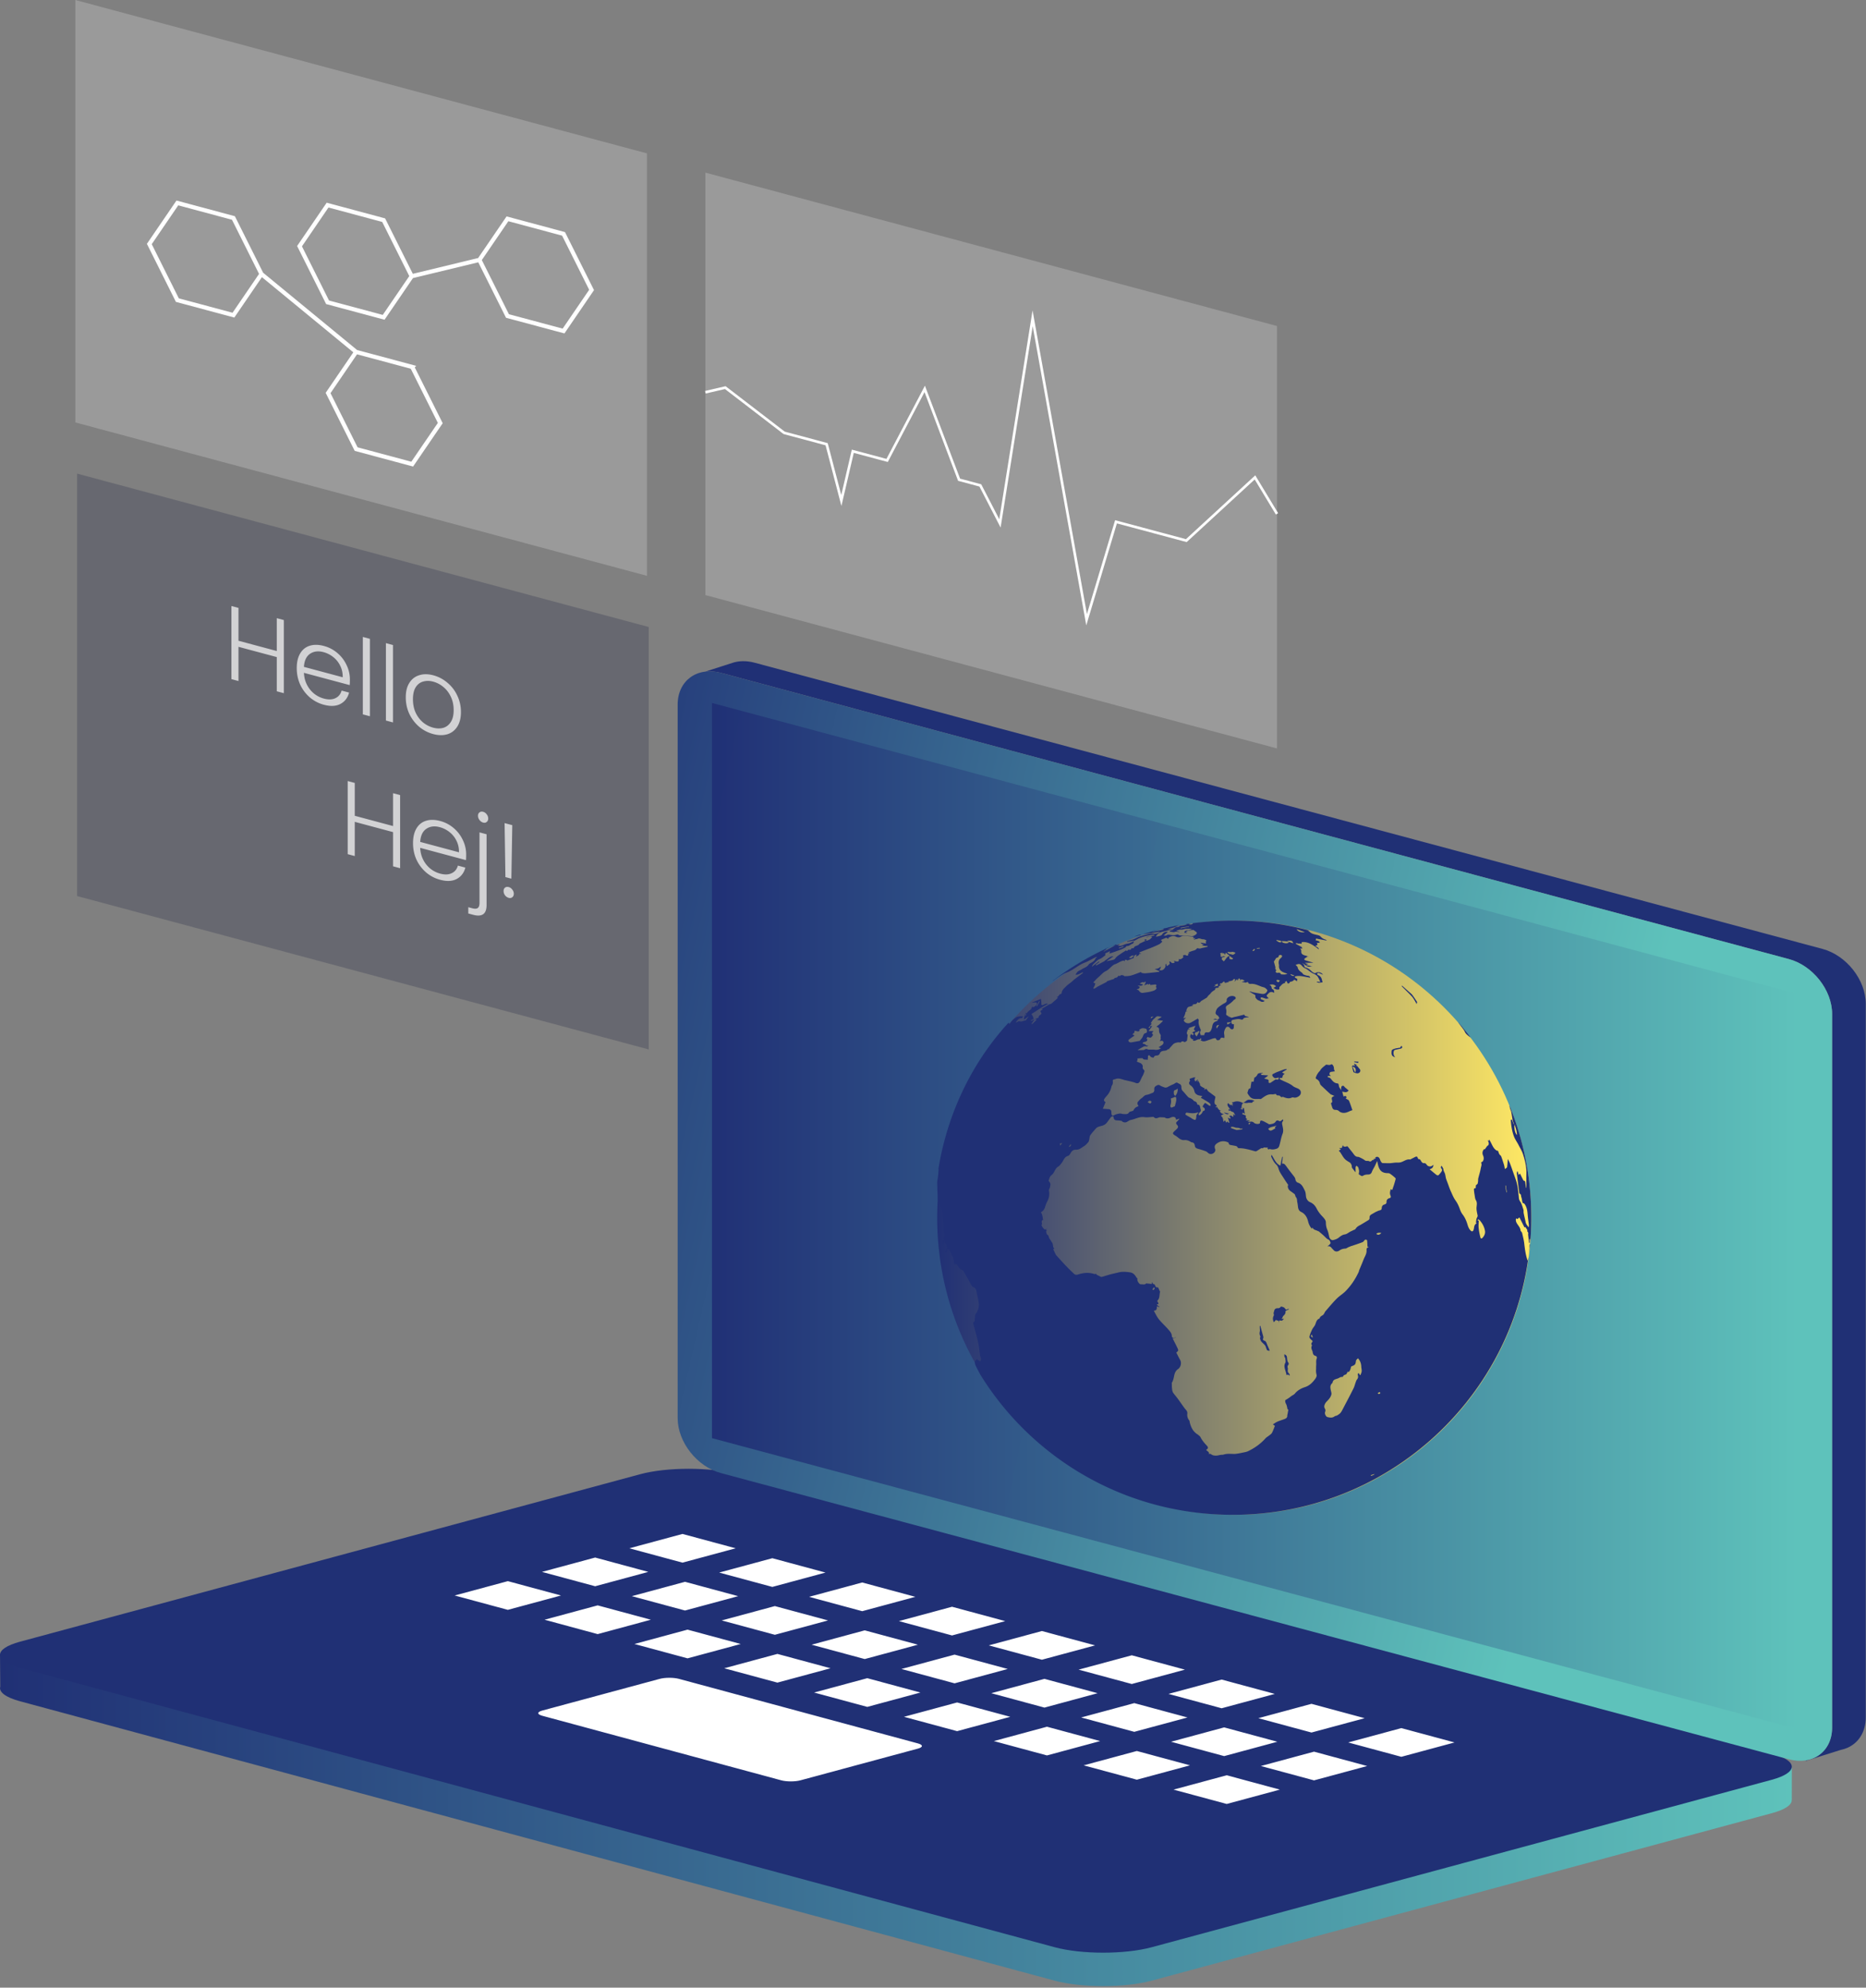 <?xml version="1.0" encoding="utf-8"?>
<svg xmlns="http://www.w3.org/2000/svg" width="446" height="475" fill="none">
  <rect width="100%" height="100%" fill="#808080" stroke="none"/>
  <path d="M437.901 412.841v-170.53c0-5.72-4.63-11.59-10.35-13.12l-255.23-68.39c-1.34-.36-2.63-.44-3.8-.29l6.53-2.1c1.55-.52 3.37-.56 5.32-.04l255.22 68.39c5.72 1.53 10.35 7.4 10.35 13.12v170.53c0 3.46-1.7 6.05-4.3 7.23l.01.01-.07.02c-.51.22-1.05.39-1.62.51l-8.31 2.61.02-.12c3.67-.62 6.23-3.58 6.23-7.83z" fill="#203075"/>
  <path d="M.061 403.06l-.06-7.74 9.99 3.58 143.03-38.62c6.39-1.73 16.76-1.73 23.16 0l242.27 65.42 9.82-3.25-.01 7.63h-.01c.11 1.17-1.48 2.34-4.78 3.23l-148.22 40.02c-6.39 1.73-16.76 1.73-23.16 0l-247.3-66.77c-3.54-.96-5.11-2.25-4.73-3.5z" fill="url(#paint0_linear)"/>
  <path d="M4.801 398.57l247.3 66.77c6.39 1.73 16.76 1.73 23.16 0l148.21-40.02c6.39-1.73 6.39-4.53 0-6.25l-247.3-66.77c-6.39-1.73-16.76-1.73-23.16 0L4.791 392.32c-6.39 1.73-6.39 4.53.01 6.25z" fill="#203075"/>
  <path d="M293.201 431.1l-12.71-3.429 12.71-3.431 12.7 3.431-12.7 3.429zM314.071 425.461l-12.71-3.43 12.71-3.43 12.7 3.43-12.7 3.43zM334.941 419.831l-12.7-3.43 12.7-3.43 12.71 3.43-12.71 3.43zM271.721 425.301l-12.71-3.43 12.71-3.43 12.7 3.43-12.7 3.43zM292.591 419.661l-12.7-3.43 12.7-3.43 12.71 3.43-12.71 3.43zM313.461 414.031l-12.7-3.43 12.7-3.43 12.71 3.43-12.71 3.43zM250.241 419.501l-12.7-3.43 12.7-3.43 12.71 3.43-12.71 3.43zM271.111 413.86l-12.7-3.43 12.7-3.43 12.71 3.43-12.71 3.43zM291.991 408.231l-12.71-3.43 12.71-3.43 12.7 3.43-12.7 3.43zM228.761 406.841l12.71 3.43-12.71 3.43-12.7-3.43 12.7-3.43zM249.641 401.201l12.7 3.43-12.7 3.44-12.71-3.44 12.71-3.43zM270.511 395.571l12.7 3.43-12.7 3.43-12.71-3.43 12.71-3.43zM207.291 401.041l12.7 3.43-12.7 3.43-12.71-3.43 12.71-3.43zM228.161 395.411l12.7 3.43-12.7 3.43-12.71-3.43 12.71-3.43zM249.031 389.771l12.71 3.43-12.71 3.43-12.7-3.43 12.7-3.43zM185.811 395.241l12.7 3.43-12.7 3.43-12.71-3.43 12.71-3.43zM206.681 389.611l12.71 3.43-12.71 3.43-12.7-3.43 12.7-3.43zM227.551 383.971l12.71 3.43-12.71 3.43-12.7-3.43 12.7-3.43zM164.332 396.301l-12.7-3.43 12.7-3.43 12.71 3.43-12.71 3.43zM185.201 390.671l-12.7-3.43 12.7-3.43 12.71 3.43-12.71 3.43zM206.081 385.031l-12.71-3.43 12.71-3.43 12.7 3.43-12.7 3.43zM142.851 390.51l-12.7-3.439 12.7-3.43 12.71 3.43-12.71 3.439zM163.731 384.87l-12.71-3.429 12.71-3.431 12.7 3.431-12.7 3.429zM184.601 379.231l-12.71-3.43 12.71-3.43 12.7 3.43-12.7 3.43zM121.381 384.711l-12.71-3.43 12.71-3.43 12.7 3.43-12.7 3.43zM142.251 379.071l-12.71-3.43 12.71-3.43 12.7 3.43-12.7 3.43zM175.831 370.001l-12.71 3.43-12.7-3.43 12.7-3.43 12.71 3.43zM162.271 401.201l57.13 15.43c1.26.34 1.26.9 0 1.24l-28.09 7.58c-1.26.34-3.32.34-4.58 0l-57.13-15.43c-1.26-.34-1.26-.9 0-1.24l28.09-7.58c1.27-.34 3.32-.34 4.58 0z" fill="#fff"/>
  <path d="M172.321 352.031l255.23 68.39c5.72 1.53 10.35-1.86 10.35-7.58v-170.53c0-5.72-4.63-11.59-10.35-13.12l-255.23-68.39c-5.72-1.53-10.35 1.86-10.35 7.58v170.52c0 5.72 4.63 11.6 10.35 13.13z" fill="url(#paint1_linear)"/>
  <path opacity=".99" d="M170.171 343.68l259.53 69.54V237.54l-259.53-69.55v175.69z" fill="url(#paint2_linear)"/>
  <path d="M295 362c39.212 0 71-31.788 71-71s-31.788-71-71-71-71 31.788-71 71 31.788 71 71 71z" fill="url(#paint3_linear)"/>
  <path d="M304.482 315.976c.162-.191.324-.391.486-.553.258.229.84.029.716.677.067-.095.067-.162.067-.229-.067-.257.066-.391.295-.295.42.133.582-.162.84-.391-.229-.029-.42-.029-.649-.029.067-.095.191-.095.229-.162.095-.191.134-.419.296-.553.324-.296.553-.61.486-1.068 0-.028.067-.133.096-.133.229-.134.486-.229.715-.325 0-.028 0-.066-.029-.095-.095 0-.228-.028-.295.029-.325.229-.458.066-.62-.191-.096-.133-.258-.229-.42-.296-.134-.066-.258-.066-.391-.095 0-.029-.029-.067-.029-.095-.257.19-.391.486-.839.457-.258-.028-.782.067-.878.611-.067.295-.229.553-.095.877.028.095.028.229-.029.295-.238.468-.276.982.048 1.564zm-11.876-50c.353.134.677.487 1.135.162a14.58 14.58 0 00-1.107-.257c0 .038 0 .067-.028.095zm8.633 54.148c.19.772 1.135 1.039 1.335 1.84.067.191.134.391.229.61.029.095.191.162.324.191.096.028.229.028.325.067-.029-.096-.029-.229-.067-.325-.229-.515-.458-1.001-.649-1.525-.133-.296-.257-.553-.62-.61-.095-.029-.295-.296-.295-.325.228-.324.133-.648.028-.972a27.733 27.733 0 01-.191-.677c-.133-.515-.295-1.039-.419-1.554-.029 0-.096 0-.134.028v.458c0 .296.067.582 0 .877-.067.353-.095.649.067.973.067.133.095.353.028.457-.124.163.01.286.039.487zm5.943 7.275c.133.391.228.772.324 1.201 0 0 .028 0 .067.029a.644.644 0 01.257-.162c.134.095.258.19.353.257.029-.029.067-.029.096-.067-.067-.162-.096-.391-.229-.486-.296-.229-.258-.553-.258-.839 0-.134.067-.258 0-.391-.095-.324-.067-.553.162-.81.067-.096.096-.353 0-.458-.257-.324-.296-.715-.324-1.097-.029-.19-.029-.419-.134-.581-.133-.162-.324-.258-.515-.391 0 .191-.028.419.029.61.028.134.191.257.191.391.028.353.162.81 0 1.096-.344.601-.182 1.154-.019 1.698zm-12.697-61.423c-.029-.028-.067-.067-.134-.067.038.01.105.039.134.067zm71.133 31.36c-.162.324-.066.744-.095 1.096a21.159 21.159 0 01-.134 1.526c.134-.906.191-1.84.296-2.746-.038.028-.038.057-.067.124zm-64.313-34.687c.096 0 .229-.134.325-.191.715-.515 1.431-1.039 2.404-.934.295.028.581-.067.906-.096.229.353.229.353.715.353.096 0 .229.067.325.162.162.191.295.324.553.191.067-.029.162 0 .229.028.648.258 1.297.458 1.984.134a.586.586 0 01.42-.029c.515.134.944-.066 1.335-.353.62-.486.553-1.363-.162-1.716-.42-.229-.944-.353-1.297-.648-.945-.772-2.147-1.068-3.186-1.688 0-.095.028-.19.028-.295.134.028.296.066.42.028.095 0 .229-.095.229-.162 0-.353.162-.61.515-.772-.229-.162-.42-.258-.62-.391.391-.229.744-.458 1.106-.677 0-.029-.028-.095-.028-.134a3.544 3.544 0 00-.677.134c-.516.191-1.04.391-1.555.582-.353.133-.678.324-1.011.486-.067.028-.163.133-.163.191-.095.295.487.877.811.81.229-.067.458-.095.716-.162.028.419-.096.553-.458.486-.134-.028-.296-.028-.391.029-.353.229-.716.486-1.069.715-.229.162-.582.028-.515-.191.134-.457-.133-.581-.486-.648-.163-.029-.296-.067-.554-.134.353-.257.62-.457.907-.677 0-.028-.029-.066-.029-.095-.553-.029-1.107-.067-1.593-.095 0-.134 0-.258.029-.353h.324v-.134c-.258.029-.553 0-.811.067-.162.029-.353.134-.391.229-.191.42-.487.744-.782.81-.067.391-.096.677-.191.973-.029.067-.296 0-.487 0-.066.353-.133.744-.19 1.163-.029.258 0 .515-.353.515-.067 0-.162.134-.191.229-.095.257-.162.515-.258.81.134.191.229.42.391.611.163.19.325.457.554.553.591.419 1.402.19 2.222.286zm36.202-24.466c.352.419.62.934.906 1.42.067.134.133.229.191.353.028-.162.066-.295.095-.458 0-.066-.029-.133-.067-.162a27.221 27.221 0 00-1.106-1.621 4.114 4.114 0 00-.554-.514l-1.85-1.65a8.554 8.554 0 01-.096.095c.029.067.096.096.134.162.782.792 1.593 1.564 2.347 2.375zm-66.326-14.398c.486-.095.973-.229 1.459-.324 0-.029-.028-.067-.028-.133-.191.028-.392.095-.582.133-.296.095-.554.191-.84.296-.047-.01-.047.028-.009.028zm77.42 20.643c.419.581.877 1.163 1.297 1.745.191.295.296.648.553.905.296.325.677.611 1.069.878l-.029-.029a81.905 81.905 0 00-2.919-3.594c0 .028 0 .066.029.095zM294.647 362c36.134 0 66.002-26.792 70.676-61.556-.067.258-.134.515-.191.839-.487-1.392-.649-2.717-.811-4.081-.095-.877-.324-1.716-.515-2.555-.029-.133-.162-.257-.229-.353-.029-.067-.133-.133-.133-.162-.029-.648-.458-1.134-.783-1.621-.257-.391-.458-.81-.295-1.363.391.391.553-.134.81-.191.42.811.811 1.583 1.202 2.365.096-.029.191-.096.325-.134-.029.029-.067.067-.096.067.134.229.296.419.42.648.067.096 0 .258 0 .324.095.163.191.229.229.353.029.191-.029.391 0 .582.067.648.134 1.258.229 1.945.391-.296-.134-.772.257-1.097-.028.258 0 .487.029.716a68.08 68.08 0 00.229-5.798c0-9.477-1.851-18.506-5.227-26.763.028.228.066.457.133.677.067.295.229.553.296.839.133.677.229 1.392.353 2.069.067.295.191.581.324.877-.029 0-.067.028-.095.028-.162-.39-.296-.743-.458-1.134-.067.028-.162.095-.229.133.095 1.364.296 2.718.782 3.976.258.677.716 1.297 1.068 1.974.353.715.783 1.392 1.04 2.136.515 1.554.906 3.175.84 4.853-.029 1.001 0 2.002 0 3.013 0 .095 0 .229-.067.324-.067-.458-.134-.906-.191-1.363-.028-.258-.133-.42-.42-.42-.295-.553-.553-1.096-.839-1.678-.162.133-.229.191-.353.296a5.655 5.655 0 00-.229-.84h-.095c-.029.163-.096.325-.096.487.162 1.363.325 2.689.515 4.042.029.296.029.716.191.811.391.191.258.515.353.772.134.324.162.677.229 1.001.067.229.029.553.42.515.028 0 .095.134.162.191.515.715.649 1.554.715 2.431.067.839.191 1.688.296 2.489.029.19-.029.353-.029.648-.352-.457-.648-.772-.744-1.258-.133-.744-.353-1.488-.486-2.27-.029-.228.029-.486-.029-.677-.229-.677-.391-1.392-.782-1.973-.324-.458-.324-.877-.353-1.326-.133-.934-.162-1.878-.391-2.812-.191-.839-.515-1.678-.811-2.489-.295-.839-.582-1.688-.906-2.527-.162-.391-.353-.715-.515-1.001-.029.61-.067 1.297-.162 1.945-.029.162-.296.258-.515.458-.096-.42-.134-.744-.229-1.068-.229-.677-.42-1.363-.678-2.002-.066-.162-.257-.258-.353-.391a2.472 2.472 0 01-.19-.353c-.067-.162-.096-.353-.191-.515-.029-.066-.162-.066-.258-.066-1.039-.554-1.202-1.745-1.879-2.651-.067.133-.095.229-.133.353-.134-.096-.229-.162-.353-.258.419.391.515.839.257 1.364l-.095-.096c-.229.296-.458.611-.678.935-.028.028-.162 0-.228 0-.392.486-.458.972-.191 1.554.191.458.191.972-.134 1.392-.028.067-.162.067-.257.133-.029.029-.096.096-.096.134.229.486-.028.934-.095 1.392-.134.772-.391 1.554-.582 2.326-.067.258-.029.553-.067.811-.028.229-.067.553-.229.648-.295.162-.324.353-.295.61 0 .096-.029.191-.029.325-.324-.067-.458.133-.42.352.029.353.067.744.134 1.097.095.486.095 1.001.324 1.392.458.715.095 1.459.162 2.164.029.515.162 1.001.258 1.526.028.191-.067.324-.162.515-.191.353-.191.81-.229 1.23 0 .028.133.066.19.095-.419.191-.581.553-.648 1.001a2.44 2.44 0 01-.162.677c-.134.296-.391.324-.62.096-.42-.391-.62-.906-.783-1.459-.257-.877-.62-1.717-1.202-2.46-.295-.391-.486-.839-.648-1.297-.258-.715-.553-1.363-1.011-2.002-.42-.582-.716-1.259-1.011-1.945-.296-.611-.516-1.23-.745-1.879-.162-.457-.352-.905-.515-1.392-.095-.352-.133-.743-.229-1.096-.066-.258-.229-.515-.324-.772a1.37 1.37 0 01-.095-.487 9.965 9.965 0 00-.42-.743c-.162.19-.229.486-.067.648.191.229.229.458.096.677-.191.324-.458.61-.716.906-.095.095-.391.095-.486 0-.554-.42-1.069-.878-1.593-1.297-.029-.029-.029-.095-.067-.134.515-.028.906-.486.877-1.001a.503.503 0 00-.19.134.95.95 0 01-1.431-.191c-.191-.295-.391-.391-.744-.353-.162 0-.391-.19-.487-.352-.191-.258-.257-.649-.715-.611-.029 0-.096-.133-.134-.19-.162-.458-.257-.515-.715-.296-.353.191-.716.353-1.069.553-.028 0-.028.029-.066.029-.907-.162-1.555.515-2.337.677-.392.095-.811.028-1.202.066-.42.029-.811.096-1.231.134-.62 0-1.202 0-1.822-.029-.133 0-.296-.19-.391-.353-.134-.19-.191-.457-.296-.676-.257-.515-.715-.611-1.135-.229-.162.133-.257.324-.458.419-.295.162-.458.649-.944.391-.296-.162-.677.067-1.04-.229-.324-.257-.744-.457-1.135-.648-.162-.067-.353-.162-.515-.162-.42 0-.677-.229-.945-.582-.391-.553-.839-1.068-1.268-1.621-.096-.133-.229-.257-.296-.352-.191.066-.42.162-.62.133-.162-.029-.458-.067-.42-.419-.028.095-.095.162-.133.257-.029.391-.162.515-.554.486h-.229c.163.134.258.191.42.324-.229.134-.391.229-.515.296.162.191.353.353.458.553.324.486.582 1.001.973 1.421.353.391.839.61 1.269.905.19.134.458.649.419.906 0 .096 0 .191.029.258.258.391.553.743.878 1.134 0-.419-.029-.839 0-1.23 0-.133.133-.229.229-.352.133.133.295.228.391.39.095.229.133.458.19.716a1.02 1.02 0 010 .419c0 .191-.066.391-.066.515.257.162.419.296.62.391.095.028.257.067.353 0 .391-.258.81-.324 1.268-.324.42 0 .744-.162.907-.649.19-.515.515-.972.744-1.458.162-.353.324-.716.515-1.135.095.419.162.772.257 1.135.391 1.325 1.04 1.783 2.404 1.783.162 0 .325.066.458.162.42.295.811.61 1.202.972.067.067.134.191.095.258-.095.419-.229.839-.353 1.258-.095.353-.257.715-.353 1.068-.095.324-.162.353-.457.095-.163.515-.296 1.002-.067 1.526.133.324.133.553-.296.648-.42.134-.677.42-.649.906 0 .296-.133.458-.391.553-.162.067-.353.095-.486.229-.134.133-.258.353-.258.553-.028.458-.133.582-.553.677-.296.067-.582.229-.878.353-.353.19-.715.419-1.068.61-.324.191-.458.458-.42.839 0 .133-.066.353-.19.458-.678.419-1.365.839-2.042 1.23-.458.228-.839.457-1.106.905-.096.191-.458.258-.678.391-.19.096-.419.191-.62.296-.419.229-.811.582-1.268.648-.649.096-1.069.458-1.555.839-.353.258-.811.42-1.269.515-.391.096-.811-.324-.906-.744-.134-.581-.229-1.163-.458-1.687-.258-.582-.353-1.163-.353-1.812 0-.257-.134-.553-.296-.772-.324-.458-.744-.81-1.068-1.23a7.761 7.761 0 01-.716-1.039c-.391-.811-.839-1.421-1.717-1.783-.458-.191-.839-.677-.944-1.259-.067-.486-.067-1.001-.258-1.421-.391-.743-.677-1.62-1.621-1.945-.42-.133-.62-.457-.678-.877-.028-.229-.162-.419-.295-.61-.649-.839-1.298-1.65-1.918-2.527-.257-.324-.457-.648-.973-.553.067-.581.134-1.096.191-1.621-.028 0-.067-.028-.133-.028-.163.677-.296 1.392-.458 2.136-1.135-.553-1.46-1.65-2.108-2.622-.029.228-.096.39-.067.486.324.648.62 1.325 1.173 1.84.296.257.487.677.582 1.039.258.877.811 1.554 1.269 2.298.324.515.677 1.039 1.039 1.554-.257.324-.028 1.097.516 1.459.324.229.648.458.973.715.095.067.133.191.162.296.067.133.067.324.162.419.353.353.257.839.353 1.259.095.419.133.877.191 1.297.095.419.257.772.715 1.001.973.457 1.46 1.325 1.689 2.326.162.649.457 1.202.877 1.716a2.55 2.55 0 01.096-.257h.095c.229.553.878.553 1.297.81.067.029.134.029.191.067.487.42 1.011.839 1.46 1.297.257.257.486.515.877.677.229.095.391.486.458.772.029.134-.191.324-.324.486-.134.134-.296.191-.42.353.486-.133.782.067 1.04.42.133.162.324.324.458.486.391.42.944.353 1.335.095.458-.324.906-.457 1.46-.486.229 0 .486-.229.715-.324.229-.095.487-.191.715-.296h.067c.878-.295 1.755-.581 2.595-.905.162-.067.296-.229.391-.353.191-.296.42-.324.649-.162.095.066.066.295.095.457.029.391.029.744.067 1.135 0 .029.133.067.324.162-.62.029-.553.42-.553.772.028.811-.458 1.459-.716 2.136-.324.839-.677 1.65-1.011 2.46-.066.162-.095.353-.162.515-.811 1.745-1.85 3.299-3.215 4.662-.62.611-1.392 1.068-2.012 1.688-.945.934-1.784 1.974-2.662 2.975-.162.162-.229.391-.353.581-.095.163-.191.325-.353.42-.324.191-.648.353-.744.772 0 0 0 .029-.028.029-.878.295-.783 1.201-1.202 1.783-.229.324-.458.61-.62.972-.229.515-.487 1.068-.582 1.621-.029.258.324.611.582.811.229.162.19.295.066.457-.162.229-.295.42-.066.677.028.029.028.134 0 .191-.229.42-.067.811.095 1.163.029.096.095.229.095.325.067.419.163.772.649.905.296.067.458.353.324.649-.228.553-.066 1.134-.133 1.687-.029.353 0 .677-.029 1.04-.028.419.029.772.134 1.201.067.257-.134.677-.325.934-.648.878-1.364 1.621-2.47 1.974-.906.296-1.784.772-2.404 1.554-.162.191-.42.324-.649.458-.295.191-.553.419-.839.61-.229.162-.487.296-.782.486-.067.258-.029.553.162.906.229.391.257.906.391 1.392a.565.565 0 00.095-.162c.029.067.067.095.067.134a44.21 44.21 0 00-.191 1.067c0 .067-.066.163-.066.229.028.515-.134.744-.62.935-.582.229-1.174.391-1.756.648-.353.162-.677.391-1.068.648.229.163.324.229.486.353-.229.553-.419 1.135-.715 1.688-.134.229-.391.391-.62.581-.324.258-.716.458-.973.773-1.173 1.296-2.566 2.269-4.121 3.013-.42.19-.906.257-1.364.353-.391.095-.811.162-1.202.228-.229.029-.487.067-.715.067-.878 0-1.718-.133-2.566.162-.229.067-.458.029-.678.067-.324.029-.62.162-.944.162-.296.029-.62 0-.878-.067-.229-.066-.458-.257-.677-.353-.095-.028-.229.029-.353.067.229-.581-.458-.648-.62-1.039.486-.257.553-.553.162-.973-.582-.61-1.135-1.258-1.526-2.04-.096-.229-.353-.353-.553-.553-.067-.067-.134-.095-.191-.134-1.069-.676-1.526-1.687-1.822-2.85-.029-.134-.029-.325-.096-.42a2.12 2.12 0 01-.486-1.649c.067-.611-.324-.878-.62-1.259-.553-.744-1.068-1.526-1.622-2.269-.353-.487-.782-.973-1.135-1.459-.162-.257-.229-.582-.257-.877-.067-.458-.067-.906-.067-1.364 0-.066-.029-.133 0-.162.486-.715.458-1.583.744-2.326.133-.353.42-.744.744-.935.677-.486.906-1.554.458-2.269-.325-.553-.582-1.135-.878-1.678.553-.486.553-.486.258-1.135-.353-.743-.744-1.487-1.135-2.269.228-.028.486-.095.744-.162 0-.029 0-.029-.029-.067-.095.029-.162.067-.258.096-.324.095-.648-.096-.648-.42 0-.61-.391-1.039-.744-1.459-.744-.877-1.622-1.649-2.337-2.526-.487-.611-.811-1.326-1.231-2.069.811-.029.715-.582.744-1.068.229.095.391.162.582.229 0-.029.029-.029.029-.067-.191-.162-.42-.324-.62-.515 0-.029.028-.067.028-.095.096 0 .191-.029.353-.067-.028-.134-.028-.353-.133-.458-.191-.191-.163-.353 0-.486.486-.582.324-1.325.515-1.945.028-.096-.067-.229-.134-.324-.095-.229-.191-.487-.324-.773-.487.029-.582-.066-.782-.61-.029-.095-.191-.162-.353-.162-.096-.133-.229-.296-.391-.515 0 .191.028.296.028.486-.42-.066-.782-.095-1.173-.133-.067 0-.162-.067-.162-.029-.353.42-.878.191-1.298.229-.353.029-.877-.744-.839-1.23 0-.162.029-.229-.134-.324-.133-.095-.19-.296-.295-.42-.325-.457-.678-.772-1.269-.877-.906-.133-1.851-.229-2.757 0-.649.162-1.297.296-1.946.458-.677.191-1.364.419-2.041.61a.393.393 0 01-.258 0l-.973-.486c-.095-.067-.162-.191-.191-.229-.162 0-.324.067-.457.029-1.269-.42-2.528-.296-3.768.095-.392.134-.744.162-1.04-.133-.582-.553-1.135-1.068-1.689-1.65-.877-.906-1.688-1.812-2.528-2.746-.028-.029-.095-.067-.095-.095-.229-.458-.42-.906-.677-1.392a2.55 2.55 0 01.257-.096c0-.028.029-.066 0-.066-.419-.325-.19-.906-.486-1.364-.229-.324-.391-.677-.649-1.001-.095-.134-.133-.324-.191-.486-.066-.162-.066-.325-.295-.42-.191-.095-.258-.515-.353-.81 0-.029.162-.096.229-.134-.096-.067-.162-.133-.258-.19a1.36 1.36 0 01.258-.191c-.134 0-.229-.029-.325 0-.353.133-.458-.229-.648-.391-.096-.095-.162-.258-.229-.391-.096-.162-.258-.324.095-.391-.133-.095-.191-.81-.067-.972.029-.029.163-.029.258-.067-.134-.582-.095-1.297-.553-1.84.553-.296.906-.773 1.068-1.421a6.03 6.03 0 01.42-1.068c.486-.877.648-1.745.458-2.717-.029-.229.162-.487.229-.744.066-.296.162-.61.095-.906-.029-.229-.258-.458-.391-.677v-.067c.162-.486.257-1.001.715-1.325.134-.095.258-.229.353-.353.296-.457.487-.934.811-1.325.162-.229.515-.353.716-.582.228-.228.419-.486.62-.772.391-.582.581-1.297 1.392-1.525.258-.067.487-.391.62-.649.296-.553.678-.877 1.364-.839.783.029 1.298-.515 1.918-.877.353-.229.648-.582.944-.906.134-.133.162-.353.229-.553.096-.353.067-.81.258-1.096.391-.582.877-1.097 1.335-1.621.391-.458.973-.515 1.498-.677a2.17 2.17 0 001.173-.773c.229-.324.487-.648.716-.972.19-.296.391-.553.81-.486.134.839.258.934 1.107.972.258 0 .553.067.878.096.133.257.677.457 1.068.324.191-.067.353-.191.553-.296.162-.095.325-.191.487-.229 1.135-.19 2.108-.877 3.348-.677.649.096 1.335-.028 1.984-.066.095 0 .191 0 .258.066.458.487.906.134 1.364.029.133-.029.295 0 .419 0 .163 0 .353 0 .516.029.095 0 .229-.029.295.028.487.324.973.229 1.431 0 .353-.162.716-.229 1.04-.028.134.066.162.324.258.553.228-.067.457-.162.677-.258.028.029.067.067.067.096-.163.19-.325.39-.487.553-.324.295-.353.486-.067.81.325.353.353.582.029.934-.229.258-.515.458-.744.715-.134.134-.258.296-.229.42.029.162.191.296.353.391.229.162.486.295.715.486.42.353.945.772 1.593.715.582-.066 1.069.134 1.527.391.066.029.162.134.229.134.553.028.744.352.81.877.067.458.458.61.878.715.582.162 1.173.353 1.717.553.258.095.458.324.677.486.582.42 1.527 0 1.622-.715.029-.133-.029-.257-.067-.353-.191-.514-.095-.877.353-1.23.811-.61 1.689-.772 2.662-.352.095.028.229.133.257.228 0 .353.258.391.515.458.391.067.811.134 1.202.229.134.029.296.133.325.229.162.324.352.295.677.295.582 0 1.202.134 1.784.258.62.133 1.23.324 1.85.486.134.029.296-.067.42-.133.324-.191.649-.42.973-.611.095-.066.229 0 .353 0h.067c.324-.391.744.029 1.202-.228-.258.419.028.419.229.553a.467.467 0 01.133-.163c.62.229 1.202.134 1.755-.066.391-.134.554-.487.649-.877.258-.906.391-1.841.744-2.718.229-.648.095-1.201-.029-1.811-.066-.353-.257-.811.134-1.202.067-.067 0-.191 0-.391-.191.134-.324.191-.391.258-.191.229-.42.229-.649.095-.296-.162-.553-.095-.715.162-.353.553-.906.582-1.46.677-.162.029-.353-.162-.553-.257-.391-.191-.782-.458-1.202-.582-.42-.133-.486-.029-.553.391 0 .067-.029.162-.029.229-.191.067-.42.162-.582.133-.257-.028-.553-.066-.744-.229-.324-.295-.553-.39-1.04-.295-.162.028-.391-.029-.62-.029.229-.095.391-.162.582-.229 0-.028 0-.066-.028-.066h-.783c-.028-.029-.066-.096-.095-.134.095-.028.191-.067.324-.133-.229-.191-.515-.353-.324-.744.029-.029-.133-.191-.191-.229a3.545 3.545 0 00-.677-.229c.029-.133.029-.257.067-.391.162.096.324.163.515.296-.067-.486-.134-.906-.191-1.392-.162.029-.353.029-.649.067.163-.458-.028-.973.487-1.23-.229-.096-.458-.229-.677-.296a2.286 2.286 0 00-1.593 0c-.134.067-.258.067-.487.134.134.162.258.295.353.391h-.324c.095.133.162.228.295.457-.228-.162-.391-.257-.515-.353l-.066.067c.028.096.066.191.066.162-.162-.133-.419-.324-.715-.581-.42.715.42 1.068.515 1.649a4.741 4.741 0 00-.391-.257c.029.19.029.324.067.457.19-.095.353-.095.515.067.095.095.257.134.42.191.066.028.19.067.228.133.134.229.258.458.392.715-.229-.133-.458-.257-.678-.391.258.163.258.458.134.773-.229-.229-.458-.486-.906-.229.133.162.229.324.353.458-.229.352-.42-.067-.678-.067.134.391.258.772.353 1.163-.028.029-.067.029-.095.067-.134-.096-.229-.191-.391-.353-.096.134-.162.229-.229.324-.096-.19-.229-.391-.353-.61-.096.133-.162.191-.353.42-.029-.296-.067-.515-.096-.716-.028-.133-.095-.257-.162-.39a2.897 2.897 0 00-.353-.391c.229-.162.458-.296.716-.458-.515.029-.811-.229-.973-.677.095-.029.191-.029.296-.067-.554-.095-.745-.581-1.069-1.039-.028.162-.028.257-.028.353-.067-.096-.134-.162-.229-.296.133-.028.19-.067.324-.133-.095-.096-.134-.258-.229-.296-.324-.133-.324-.458-.324-.715.028-.353.133-.677.19-1.001 0-.096.029-.229-.028-.258-.553-.419-1.107-.839-1.66-1.23-.067-.066-.095-.133-.162-.228-.096-.134-.229-.296-.324-.42-.191.134-.296.191-.392.258l-.066-.067c.028-.096.095-.191.133-.258-.944-.419-1.297-.743-1.135-.972a3.237 3.237 0 00-.296-.553c-.066-.134-.133-.229-.19-.353-.029.029-.067.029-.134.067 0 .095-.029.19-.029.295h-.066c0-.133 0-.229.028-.324.029-.067.134-.133.229-.191-.191-.066-.191-.066-.649.391-.295-.352-.324-.581 0-1.001-.257.029-.457.029-.648.096-.096.028-.191.095-.296.095-.515.162-.553.162-.324.648-.353.353-.353.773.067 1.068.515.353.81.811.944 1.421.133.61.649.934 1.269 1.039.19.029.353.067.62.095-.134.163-.229.258-.353.42.191.133.391.229.553.324.458.258.878.515 1.335.811.163.095.325.295.42.457.029.096-.028.258-.067.391-.095-.067-.229-.095-.324-.162a13.1 13.1 0 00-.811-.553c-.028-.029-.191.029-.229.095-.133.163-.229.325-.353.515-.133.191-.066.353.134.458.257.095.296.324.296.515 0 .095-.096.229-.163.229-.257.066-.352.229-.457.457-.096.258-.353.42-.554.611-.066.028-.257.028-.257 0a.359.359 0 01-.029-.325c.134-.228.324-.419.487-.61.028-.067.028-.162.028-.257-.067-.258-.133-.487-.191-.744-.066-.296-.162-.515-.486-.553-.067 0-.229-.095-.229-.162 0-.515-.458-.582-.782-.744-.067-.028-.067-.133-.134-.19a3.814 3.814 0 00-.486-.353c-.229-.134-.553-.191-.744-.391-.458-.458-.811-.973-1.269-1.421-.353-.324-.324-.744-.353-1.134-.067-.553-.553-.582-.878-.811-.295-.191-.486 0-.744.162-.229.162-.486.229-.744.353-.295.162-.62.296-.877.458-.296.162-.582.19-.878.066-.324-.133-.677-.228-.944-.419-.391-.258-.649-.096-.973.095-.353.191-.458.486-.42.906.029.257-.067.61-.391.744-.458.162-.944.419-1.431.486-.582.067-.811.553-1.23.81-.258.162-.458.391-.649.611-.42.419-.458.677-.067 1.23-.095.066-.162.133-.257.162-.458.162-.745.457-.945.877-.028.095-.229.162-.324.191-.258.095-.62.133-.744.324-.325.515-.811.391-1.269.391-.324 0-.649-.162-.944-.134-.42.067-.878.162-1.269.353-.42.229-.649.229-.715-.296-.029-.162-.029-.352-.029-.514 0-.296-.296-.553-.582-.582-.486-.029-.973-.067-1.459-.095.228-.553.457-1.068.648-1.621-.296-.096-.458-.391-.324-.649.095-.19.257-.391.391-.553.649-.677 1.135-1.459 1.335-2.393.029-.095.029-.229.096-.295.257-.353.296-.716.229-1.135-.029-.258.191-.353.42-.391.19-.029.352-.134.553-.162a2.42 2.42 0 01.648 0c.325.067.649.162.945.257.229.067.42.134.648.162.42.096.84.191 1.269.296.325.095.649.162.945.296.457.19.81.095 1.039-.325.258-.457.42-.934.678-1.363.19-.324.295-.677.419-1.039.029-.096-.028-.296-.133-.391-.258-.229-.325-.42-.258-.773.029-.228-.133-.514-.324-.677-.191-.19-.515-.257-.782-.39-.191-.096-.487-.134-.162-.42.028-.029.028-.067.028-.095-.191-.515.229-.325.42-.391.162-.029.353-.029.553-.029.067 0 .191-.028.229.029.296.486.782.19 1.202.391.029-.296.095-.515.067-.744 0-.324.133-.42.42-.353.066.296.581.582.877.515.029 0 .134-.029.134-.067.095-.391.419-.391.744-.419.324-.029.553-.191.677-.515.134-.353.391-.515.782-.582.391-.066.811-.028 1.135-.391.067-.066.229 0 .391.029l-.133-.095c.296-.353.62-.715.944-1.068.296-.391 1.336-.649 1.851-.458.229-.353.515-.391.839-.162.067.029.229.029.296-.029.134-.066.229-.162.391-.295.029-.353.096-.773.134-1.202 0-.066.028-.162 0-.19-.42-.42.028-.811 0-1.202.191-.028.353-.066.515-.066v-.096h-.324c0-.028-.029-.066-.029-.066.095-.067.162-.191.257-.229.487-.162.945-.324 1.46-.487-.067.163-.134.353-.229.515-.162.258-.258.487.229.611-.134.095-.162.19-.258.228-.458.096-.677.458-.906.811-.257.457.029.934.515 1.068.029 0 .096.028.162.028-.066.096-.095.191-.133.258.62.295 1.04-.42 1.622-.258a.933.933 0 00.19-.295c.296.19.296.324 0 .457.744.582 1.431.134 2.108-.066.353-.096.716-.296 1.107-.353.229-.067.487-.095.582.257.095.296.782.258.906-.066.162-.391.42-.42.782-.296.067.029.134 0 .258-.029-.029-.295 0-.581-.067-.877-.095-.553.096-1.001.353-1.459.229-.391.62-.391.944-.095.096.095.163.257.296.324a.663.663 0 00.42.067c.133-.029.257-.191.257-.324.067-.296.029-.582.067-.877-.458.028-.62-.134-.62-.582 0-.458.42-.458.649-.515.515-.095 1.04-.229 1.555-.067.191.067.515.191.715-.228.096-.163.553-.191.84-.258.095-.029.229.029.391.029-.258-.42-.907-.029-1.04-.677-.811.19-1.622.419-2.433.581-.324.067-.677.325-1.001-.028-.029-.029-.162.028-.258.066 0-.095-.028-.19-.028-.352-.067.095-.096.133-.134.229-.028-.096-.067-.229-.133-.229-.487-.134-.353-.42-.325-.773a2.6 2.6 0 00-.095-.972c-.096-.353.095-.582.296-.715.581-.353 1.135-.773 1.593-1.297.066-.067.19-.095.257-.162s.162-.162.191-.229c0-.133-.029-.295-.134-.353-.62-.457-1.717-.162-2.012.553 0 .029-.029.067-.029.067.162.715-.486.839-.878 1.097-.391.257-.81.514-1.173.839-.324.257-.62 1.001-.582 1.363.029.162.162.296.296.42.067.095.229.095.296.19.133.191.229.391.324.582-.258.095-.391.486-.782.191-.162-.134-.458-.029-.716.066.391.067.783.134 1.231.191-.162.095-.296.229-.42.257-.715.163-.944.649-1.04 1.297-.028.229-.133.458-.19.649-.191.457-.42.81-1.04.715-.42-.067-.62.162-.677.677h-.84c-.067-.229-.133-.458-.191-.649.067-.162.134-.353.229-.553-.295-.715-.677-1.459-.515-2.326.029-.162-.162-.353-.229-.458-.391.229-.811.486-1.202.715a6.487 6.487 0 01-.677.353c-.515.191-1.173-.029-1.431-.515-.028-.095.029-.257.096-.353.095-.133.228-.19.352-.295-.028-.029-.028-.067-.066-.096-.162.029-.296.096-.515.163.162-.458.391-.84.457-1.23.067-.42.229-.553.62-.515-.133-.029-.257-.067-.419-.096.191-.352.229-.81.648-.934.392-.095.744-.191 1.069-.296 0 0-.096-.028-.296-.133.229-.095.391-.191.553-.191.391.029.62-.162.744-.515.296.258.516.229.744-.095.096-.162.325-.257.487-.353.324-.191.677-.419 1.011-.61.029-.029.067-.095.096-.134.162-.228.324-.457.553-.61.191-.162.324-.419.515-.581.257-.229.582-.42.906-.611a.479.479 0 01-.162-.066c.229-.325.458-.391.62-.296.162-.095.296-.191.391-.257a.487.487 0 01-.162-.067c.191-.134.42-.258.62-.391 0-.029-.029-.029-.029-.067-.095 0-.19.029-.295.029.133-.353.257-.42.419-.324.229-.191.42-.353.649-.515.162.133.067.648.487.19 0 .163 0 .258-.029.353.133-.295.353-.419.715-.295-.095-.096-.133-.162-.19-.229.19-.029.391-.029.553-.095.191-.067.515-.096.582-.258.162-.296.353-.229.582-.133-.067.162-.134.295-.191.457.028 0 .028.029.067.029.162-.191.324-.353.515-.582.028.162.067.258.067.353.295 0 .133-.715.648-.391 0 .095 0 .191-.028.353.457-.42.81-.095 1.173.162-.191.067-.391.095-.62.162 0 .029 0 .067-.029.095.258.029.515.067.744.134.258.067.554-.324.811.029-.067.028-.095.066-.162.095.191.067.391.191.553.191.973-.134 1.822.324 2.69.648.258.095.554.133.782.257.229.134.42.325.582.515.067.096 0 .324-.095.458-.296.458-.744.581-1.269.486-.715-.133-1.431-.229-2.146-.391-.258-.067-.487-.19-.782-.19.353.228.677.457 1.039.648.258.133.516.229.42.61-.067.258.515.839.782.906.134.029.296.133.42.191.324.19.649.228 1.04-.067l-.458-.229c-.134-.067-.324-.095-.42-.191-.095-.066-.095-.229-.133-.352.133-.029.257-.096.353-.067.324.067.648.229.973.295.162.029.353-.066.648-.095-.677-.648-.62-.582-.066-1.163.457-.486.877-.391 1.364-.134 0-.391 0-.743-.458-.905-.067-.029-.134-.163-.134-.258-.066-.353-.191-.648-.582-.744.744-.19 1.107-.133 1.622.325-.191.133-.391.257-.62.419.296.162.487.296.715.353.229.028.458.028.649-.029.067-.028.029-.324.067-.581.42-.258.677-.935 1.393-.906-.258-.324.133-.353.295-.515.096.191.162.353.258.582.162 0 .458.066.515-.296 0-.029.067-.067.095-.067.353-.095.716-.162.945-.515 0-.028.229.067.353.134.095.067.19.162.324.257.029-.229.067-.391.095-.581a8.324 8.324 0 01-.457-.258c-.096-.066-.134-.162-.191-.257.095-.029.191-.134.295-.134.973-.19 1.918.096 2.891.258.162.028.353.067.553.133-.095-.295-.191-.457-.515-.486-.353-.029-.744-.162-1.107-.324-.133-.029-.162-.229-.257-.324-.458-.391-1.011-.677-1.135-1.364-.029-.229-.325-.391-.487-.581.782-.353 1.069-.325 1.593.295.229.258.487.42.811.553.487.258.878.649 1.336.935.324.228.715.352 1.039.553.191.133.42.295.515.486.229.353.392.772.621 1.23-.353-.029-.582-.067-.84-.067 0 .029 0 .067-.029.095.191.067.353.163.554.163.257 0 .553-.067.839-.096-.067-.295-.133-.61-.229-.877-.162-.458-.486-.715-.906-.877-.095-.029-.134-.229-.191-.353.134-.067.296-.162.42-.133.353.133.677.295 1.011.419-.391-.582-1.173-.772-1.755-.419a.41.41 0 01-.391 0c-.229-.134-.458-.258-.649-.458a3.002 3.002 0 00-1.364-.839c-.134-.029-.296-.191-.296-.258.029-.457-.295-.581-.582-.81.191.095.392.162.554.295.486.353.906.773 1.593.487.095-.029.229 0 .353-.029-.487-.067-.945-.162-1.431-.229v-.133c.133-.029.257-.067.486-.096-.324-.133-.553-.19-.811-.295 0-.029.029-.029.029-.067h1.917v-.028c-.62-.191-1.23-.353-1.85-.553-.134-.029-.229-.163-.324-.258.095-.095.162-.191.257-.257.162-.134.324-.191.487-.325-.029-.028-.067-.095-.096-.133.096.029.191.095.325.162-.029-.067-.067-.162-.096-.162-.296-.095-.582-.162-.877-.257-.621-.258-.745-.515-.649-1.202-.029 0-.067 0-.096.029a7.028 7.028 0 00-.133-.582c.133.096.162.134.229.162.028.029.095.029.191.067-.029-.133-.029-.229-.067-.391-.458-.257-.973-.515-1.46-.81.029-.067.029-.096.067-.162.229.028.458.095.649.133v-.029c.257 0 .486.029.715.029 0-.067-.095-.229-.028-.296.066-.066.229-.095.324-.095 1.269-.028 2.242.648 3.215 1.325.19.134.353.296.553.42-.029-.324-.029-.324-.84-.81.191-.096.392-.163.516-.229-.029-.162-.067-.324-.096-.553.134.028.162.066.191.066.162-.028.324-.066.515-.095-.095-.133-.191-.295-.353-.353-.229-.095-.458-.133-.677-.19.029-.134.067-.258.095-.42.811.162 1.66.324 2.5.486 0-.028.028-.066.028-.095-.095-.029-.162-.095-.257-.133-.487-.134-.84-.353-1.202-.744-.229-.258-.678-.324-1.069-.42-.553-.133-1.135-.257-1.555-.715-.095-.095-.257-.162-.457-.295.19 0 .295.028.391.028v-.028c-5.848-1.555-11.982-2.365-18.316-2.365-3.214 0-6.391.229-9.51.61 0 .029.029.067.029.067-.296.324-.649.296-1.069.162.162-.067.324-.095.487-.162-.487.067-.945.133-1.393.229.229 0 .42.028.582.067-.716.133-1.336.228-2.042.324.191.028.258.066.353.095-.458.067-.906.162-1.335.229.391-.229.839-.42 1.269-.553-.973.162-1.946.391-2.919.581.028 0 .066 0 .066.029-.486.095-.973.191-1.497.324a53.741 53.741 0 00-4.512 1.259c1.364-.191 2.728-.391 4.121-.61-.458.419-1.012.553-1.593.486-.258-.029-.554-.067-.783 0-.839.191-1.688.419-2.499.677-.486.162-.944.458-1.431.648-.324.134-.648.191-.973.296-.191.067-.391.133-.582.19 0 .029.029.096.029.134.42-.095.878-.191 1.297-.257.134-.029.296 0 .458-.029.296-.162.553-.296.84-.458 1.068-.515 2.241-.772 3.443-.934.134-.029.296 0 .458 0 0 .067 0 .095.029.162-.678.133-1.364.229-2.013.353.486.162.944-.353 1.459-.029-.352.553-.839.811-1.459.935.029-.134.067-.229.095-.391-.19.028-.353.095-.515.133v.095c.096.029.162.067.258.096 0 .028-.029.067-.029.095-.391.191-.811.391-1.202.582-.028.028-.133 0-.133.028-.229.487-.744.487-1.135.715-.029.029-.096.029-.134.067-.095.42-.391.391-.715.353 0 .324-.353.486-.678.324-.419.42-.419.42-.582.191-.391.257-.81.486-1.202.772-.457.324-.944.582-1.268 1.001-.162.191-.258.391-.515.458a24.58 24.58 0 01-1.717.353c.553-.391 1.106-.744 1.621-1.135 0-.028-.028-.067-.028-.067-.258.067-.515.096-.744.229-.353.191-.649.458-.973.677-.163.096-.296.258-.458.353-.62.324-1.231.648-1.851.973-.029-.067-.095-.096-.133-.163.295-.228.581-.457.877-.677l-.133-.133c-.515.42-1.069.81-1.593 1.23l-.067-.067c.133-.19.229-.391.391-.553.486-.419.878-.972 1.526-1.201.42-.162.782-.515 1.173-.772.067-.029.134-.134.134-.191 0-.162-.134-.324.095-.42.325-.133.649-.295.973-.457.029.028.029.066.067.095-.067.095-.095.229-.229.42.162-.029.296-.029.391-.067.325-.096.649-.229.973-.324.487-.191 1.012-.353 1.498-.553.324-.134.649-.296.973-.458a.994.994 0 00.229-.258c.029-.028.095-.095.133-.095.649.067 1.04-.553 1.498-.581.134-.258.191-.42.258-.582-.515.191-1.002.515-1.555.582-.744.066-1.364.715-2.309.514.229-.162.391-.257.515-.352-.62.133-1.201.228-1.85.352a71.305 71.305 0 00-14.385 8.477.98.98 0 01.296-.162c.352-.258.677-.515 1.039-.744.678-.42 1.336-.906 2.108-1.163.84-.296 1.622-.811 2.366-1.297.62-.391 1.231-.81 1.946-1.068.811-.295 1.555-.772 2.366-1.163.162-.095.353-.162.515-.229.029.029.029.067.067.095-.134.096-.325.191-.353.325-.258.715-.945.905-1.46 1.258-.028.029-.066.029-.095.067-.391.715-1.173.839-1.755 1.258-.258.191-.62.258-.878.487-.229.19-.391.486-.582.743.677.163 1.174-.39 1.851-.553-.067.096-.067.162-.096.191-.62.458-1.23.906-1.85 1.392-.325.229-.582.515-.906.772-.42.353-.907.649-1.269 1.04-.458.457-.973.877-1.04 1.583 0 .066-.067.19-.133.19-.516.067-.554.677-1.069.811.134.028.162.066.353.095-.296.257-.515.515-.782.715-.42.324-.716.772-1.269.877-.095 0-.229.067-.257.029-.42-.391-.783-.095-1.136.067-.486.19-.581.133-.553-.391 0-.324-.067-.649-.095-1.001-.744.295-1.431.581-2.108.839 0 .028.028.028.028.066.296-.028.62-.095.907-.066.066 0 .228.162.228.257-.028.391-.62.839-1.068.906 0-.095.029-.162.029-.229 0 0-.029 0-.029-.029-.095.163-.191.325-.257.487-.067.095-.067.257-.163.295-.62.391-1.039.935-1.431 1.526-.162.229-.162.515-.228.81.028 0 .066.029.095.029.353-.229.715-.486 1.04-.715l.028.028c-.229.296-.458.611-.677.906-.029.029-.067.067-.095.067-.487-.029-.907.391-1.431.162a.407.407 0 00-.325.067c-.162.066-.324.162-.553.295.258-.743 1.135-1.325 1.498-1.039.067-.162.133-.353.229-.515-.554.029-1.202-.067-1.755.324-.582.391-1.107.906-1.46 1.554-.067-.133-.162-.257-.191-.352-.067.066-.133.133-.229.19-8.537 9.354-14.413 21.425-16.588 34.726a.721.721 0 01.028.257c-.028.61-.095 1.23-.162 1.84-.028.296-.095.553-.133.839 0 .096-.029.191-.029.296.029.934.029 1.907.095 2.851.029.61.067 1.23.191 1.84.029.229.296.42.391.648.229.649.458 1.259.554 1.945.162 1.259.228 2.527.324 3.786.029.391.133.772.162 1.163.029.296.067.582-.029.839-.095.353-.133.677.096 1.001.028.029.028.067.028.096 0 .028-.028.066-.066.19a10.882 10.882 0 01-.229-.677c-.42.42-.067.973-.191 1.459.029 0 .067 0 .095.029.029-.258.096-.515.134-.878.162.096.324.163.391.258.391.648.582 1.297-.067 1.974.029.095.096.295.162.486.134-.391.296-.744.458-1.202.134.163.296.258.391.42.325.582.678 1.163.907 1.812.162.391.19.81.229 1.23 0 .257.095.324.324.295.229-.028.353.067.458.229.295.515.62.973 1.202 1.201.162.067.295.258.391.42.353.61.677 1.201 1.04 1.811.257.458.457.935.744 1.364a1.2 1.2 0 00.553.515c.353.133.515.391.582.715.229 1.039.486 2.069.62 3.108.095.906-.162 1.745-.716 2.489-.162.19-.162.515-.19.772-.029.296-.067.553-.067.839 0 .067-.029.191-.067.229-.458.257-.258.61-.162.934.353 1.364.744 2.689 1.04 4.043.229 1.001.324 2.04.458 3.07.066.486.457.973.028 1.488-.229-.134-.515-.353-.782-.487-.134.096-.229.162-.324.296-.067.095-.191.229-.163.324.029.296.067.582.163.811.353.743.744 1.458 1.135 2.202C246.76 348.661 269.13 362 294.647 362zm67.337-93.306c.296.877.582 1.649.582 2.555-.42-.381-.716-1.678-.582-2.555zm-2.08 14.597c.067.553.163 1.097.229 1.65h-.095c-.067-.553-.162-1.097-.229-1.65.067.038.095.038.095 0zm-6.591 8.095c.095.067.257.096.324.191.649.744 1.135 1.583 1.298 2.593.095.611-.163 1.164-.582 1.621-.229.258-.42.229-.515-.067-.191-.772-.353-1.554-.42-2.326-.067-.553.028-1.135.028-1.688 0-.028-.19-.066-.295-.095.028-.105.095-.162.162-.229zm-25.164-14.111c-.029-.029-.067-.067-.067-.096.191-.19.42-.39.62-.581.028.067.095.095.133.162a4.28 4.28 0 00-.686.515zm1.469 55.854c-.067.029-.163-.067-.353-.191.229-.133.353-.229.486-.257.067 0 .134.162.191.229-.134.095-.229.19-.324.219zm.543-38.472c-.515.486-.744.514-1.202.228.172-.267.659-.362 1.202-.228zm-1.688 57.599c0 .028.029.066.029.095a6.576 6.576 0 01-.783.353c-.028-.067-.066-.134-.066-.191.276-.067.562-.162.82-.257zm-11.361-17.344c.486-.486.944-1.001 1.106-1.678.067-.296-.066-.648-.133-.973-.134-.61-.229-1.23.324-1.716.029-.029.096-.095.096-.162.133-.772.782-.772 1.335-1.001.324-.134.582-.391 1.011-.324.096.028.229-.324.391-.42.134-.095.325-.133.487-.191.028-.028.067-.066.095-.133.134-.191.229-.353.353-.582.067.067.095.134.162.162.353-.324.458-.715.554-1.163 0-.095.095-.19.162-.229.839-.295.944-.457 1.039-1.296.029-.229.296-.42.487-.611.515.582.744 1.202.782 1.946 0 .39.134.772.096 1.163-.029.324-.191.61-.296.906-.029 0-.096 0-.134-.029-.095-.162-.162-.296-.295-.458-.258.162-.229.42-.163.611.096.39-.028.676-.257.972-.134.162-.191.353-.258.553-.19.486-.295 1.001-.515 1.459-.811 1.649-1.688 3.27-2.528 4.891-.19.353-.353.715-.62 1.039-.229.258-.515.42-.811.611-.19.095-.457.095-.62.228-.515.391-1.068.296-1.659.163-.42-.096-.744-.839-.582-1.23.133-.325.095-.582-.096-.878-.286-.534.096-1.239.487-1.63zm-3.596-16.018c.095.257.19.486.295.743-.524-.2-.563-.324-.295-.743zm-37.499-11.137c-.191.553-.296.61-.582.391.315-.515.315-.515.582-.391zm29.085-38.796c-.162.295-.553.352-.258.677-.295.162-.553.324-.81.457-.392.191-.678.067-.907-.324.515-.553 1.298-.458 1.975-.81zm-6.2-.687c-.134.162-.229.324-.392.515-.162-.353-.095-.477.392-.515zm-1.784-3.204c-.134.096-.134.096-.678-.133.449-.248.449-.248.678.133zm-2.824 4.215c.162-.029.353 0 .515.028.162.029.325.096.515.162.391.067.783 0 1.135.229.096.067.325-.028.487-.028.029.028.029.066.067.095-.134.067-.229.162-.353.162-.325.029-.649.067-.973.095-.096 0-.191 0-.258-.028a11.948 11.948 0 01-.839-.296c-.134-.028-.258-.095-.391-.162.028-.095.057-.257.095-.257zm-10.941-3.147c.028-.095.19-.257.295-.257.907.162 1.822.257 2.729-.067 0 .029 0 .067.028.095-.133.191-.324.391-.42.582-.066.162-.028.353-.066.553-.029.191-.067.458-.191.553-.095.067-.391-.028-.553-.133-.229-.096-.42-.258-.62-.391a20.767 20.767 0 01-1.069-.61c-.105 0-.171-.191-.133-.325zm-2.795-5.234c0-.296.19-.391.458-.458.162-.067.295-.191.457-.295.067.648-.133 1.23-.553 1.744-.429-.286-.362-.638-.362-.991zm-.811 3.232c.162-.515.229-1.001.095-1.526 0-.066.029-.133 0-.095.325-.133.62-.191.84-.324.229-.134.391-.029.419.133a1.78 1.78 0 010 .84c-.066.419-.228.877-.324 1.296-.029-.028-.067-.067-.095-.067-.191.096-.353.191-.554.258-.095.029-.295 0-.324-.067-.057-.162-.086-.314-.057-.448zm-4.512-.839c-.229.715-.582.296-.945.067.487-.429.621-.429.945-.067zm9.835-15.923c-.134-.067-.258-.191-.391-.296.095-.095.19-.19.353-.324.133.162.257.258.257.353.01.105-.181.296-.219.267zm9.062-3.108c.029.028.029.067.067.095-.258.162-.554.324-.811.486a3.959 3.959 0 00-.134-.486c.325-.028.611-.067.878-.095zm-2.766.648c-.191.324-.392.61-.554.877-.19-.591-.028-.782.554-.877zm-5.39 1.65c.029.066.095.095.133.162.163-.229.296-.458.582-.229-.229.419-.457.81-.677 1.201-.162-.19-.257-.353-.391-.486-.134-.162 0-.42.353-.648zm25.88-23.818c-.811.191-1.717-.133-1.918-.715.649.257 1.231.486 1.918.715zm-6.659 11.775c-.066-.066-.133-.19-.095-.229.029-.066.162-.133.229-.133.191.029.353.067.553.133-.162.458-.429.525-.687.229zm3.215-1.745c.324.096.649.229 1.011.353-.362.2-.811.038-1.011-.353zm.687-7.341c-.391-.134-.782-.258-1.135-.391-.096-.067-.191-.134-.353-.229.639.038 1.288-.286 1.488.62zm-2.7-.553c.325.028.62.028.945.066.229.029.458.096.648.134 0 .067.029.162 0 .191-.353.257-1.297.162-1.593-.191-.028-.038 0-.076 0-.2zm-1.297-.258c.324.067.677.134 1.011.191.067.029.134.162.162.257 0 .029-.133.134-.229.134-.391 0-.677-.229-.973-.458 0-.028.029-.095.029-.124zm-.162 4.434c.028-.067.133-.134.191-.162.257-.095.553-.134.515-.553 0-.029.324-.162.458-.134.19.029.419.162.295.42a.952.952 0 01-.295.353c-.516.419-.554.972-.42 1.582.028.163 0 .325 0 .515.162 1.068 1.106 1.297 2.013 1.621-.487.258-.973.162-1.431.162-.029 0-.096-.066-.134-.095-.133-.296-.391-.353-.648-.296-.296.067-.487-.028-.621-.295.134-.162.258-.353 0-.553-.095-.067.001-.324-.028-.486-.029-.163-.096-.353-.134-.515-.066-.258-.133-.487-.229-.839.115-.143.306-.439.468-.725zm-3.864-2.555c0 .066 0 .133.029.19-.229 0-.486.029-.715.029v-.134c.2-.028.429-.057.686-.085zm-1.068.381c-.229.134-.257.553-.677.296.219-.096.248-.582.677-.296zm-6.076 2.336c-.067-.229-.096-.419-.163-.648.458-.162.62.419.973.419-.19.515-.581.162-.81.229zm.362-1.688c.134-.133.62-.066 1.011.162-.229.296-.515.553-.839.42-.353-.133-.878-.067-1.107-.648.344.038.611.038.935.066zm-2.308.201c.095-.029.19 0 .324 0-.029.066-.029.133-.067.228.353-.352.42-.066.487.229.066-.066.066-.095.095-.133.067-.134.095-.258.162-.391.096.095.229.162.325.257.19.162.419.324.648.487-.782.162-.944.877-1.459 1.325-.162-.162-.353-.324-.515-.515-.029-.029.095-.162.133-.229 0 0-.067-.067-.162-.133.324-.096.582-.162.906-.258-.229-.066-.353-.095-.486-.133 0 .028 0 .028.028.067-.162.028-.353.162-.486.095-.134-.029-.324-.229-.096-.42 0 0 0-.066-.028-.066-.324-.353-.038-.382.191-.41zm-1.717 7.694c.324-.162.581-.257.839-.391a.607.607 0 01-.134.258h.096c.028.095.067.19.095.257-.324.067-.648.162-.973.229 0-.029-.028-.067-.028-.067.133-.067.295-.095.515-.191-.153-.028-.248-.057-.41-.095zm-19.584 13.625c-.029 0-.067 0-.134.029-.391.067-.744.028-.877-.458.066-.067.133-.162.228-.257a21.13 21.13 0 011.269-.878c-.162-.095-.324-.228-.515-.352.324-.191.582-.391.487-.773.419-.133.877.391 1.268-.095l-.162-.162c.229-.134.42-.296.649-.353.324-.095.677 0 1.011.096.095.028.162.162.191.295.066.296.095.648-.229.715-.582.134-.582.582-.782.973-.163.324-.458.61-.678.906-.028.028-.095.028-.162.028l-1.564.286zm1.24-13.463c.458-.162.973.191 1.268-.324-.228-.067-.515-.133-.782-.229.229-.133.42-.257.678-.324.095-.029.257.029.419.095.029-.028.096-.162.162-.295.229.229.229.229-.19.972.324-.133.582-.229.877-.352 0 .028.029.095.029.162.162-.067.324-.096.515-.162 0 .133.029.19.029.257.419-.029.81-.095 1.297-.134l.229.229c-.191.134-.229.391 0 .649-.258.581-.84.648-1.364.81-.62.162-1.269.229-1.918.324-.391.067-.744-.19-.906-.457-.095-.191-.391-.258-.62-.42.353-.028.744-.067.744-.61-.076-.029-.238-.086-.467-.191zm3.796 7.351l-.648.458c-.038-.391.066-.458.648-.458zm2.175 6.665c-.295.258-.648.458-1.001.677.19.067.353.134.582.191-.325.324-.716.391-1.136.419-.229 0-.457-.066-.677-.066h-.973c-.133 0-.257 0-.391-.067-.296-.162-.515-.067-.782.095-.096.067-.258.067-.391.067-.258.029-.487.029-.744.029-.163 0-.296.028-.42.028v-.067c.458-.295.906-.553 1.393-.81a.744.744 0 01.458-.067c.391.067.391.067.744-.257-.42.257-.62-.029-.907-.229-.095-.067-.229-.067-.324-.095-.095-.029-.162-.096-.258-.134.067-.067.134-.191.191-.229.134-.066.296-.095.458-.133.324-.067.515-.258.515-.649-.095 0-.191-.028-.229-.028.096-.162.162-.324.229-.458.258.029.582.191.811.134.229-.096.391-.42.582-.677-.391-.324-.353-.42.095-.877h-1.202c.325-.42.582-.773.878-1.202-.553 0-.582 0-.486.42-.134.028-.296.028-.458.066.295-.352.553-.715.839-1.067a2.022 2.022 0 00-.257-.067c.19-.296.324-.582.515-.811.19-.228.486-.419.677-.648.42-.458.906-.067 1.364-.162 0 .029.029.067.029.095-.325.229-.678.458-1.069.715.515.067.906.134 1.336.162 0 .029.028.096.028.134-.229.229-.458.458-.715.677a7.771 7.771 0 01-.811.61c.162.095.458.191.582.391.095.191.029.486.067.744.028.162.067.353.162.515.133.228.296.391.229.715-.067.19.028.419 0 .61-.029.162-.134.296-.229.486.067 0 .162 0 .229-.028.296-.096.553 0 .649.257.047.172-.048.496-.182.591zm6.296-28.222v.095c-.649.133-1.335.257-1.984.391 0-.067-.029-.134-.029-.162.687-.124 1.364-.22 2.013-.324zm-3.119.133c-.391.458-.906.582-2.013.515a88.815 88.815 0 002.013-.515zm-5.609 1.163c0-.066-.029-.133-.029-.19.878-.191 1.755-.391 2.633-.553 0 .066.029.133.029.19-.888.267-1.756.363-2.633.553zm2.299 0c.839-.19 1.688-.419 2.499-.61a.36.36 0 01.296.029c-.325.133-.62.228-1.011.391.095.095.133.19.162.19.391-.066.744.191 1.135 0 .191-.095.458 0 .677 0 .134 0 .229.029.353.067 0-.029 0-.067.029-.095-.229-.067-.458-.096-.678-.162 0-.029-.028-.067-.028-.096.353-.095.715-.257 1.04-.229.486.067.877-.228 1.335-.19.42.028.878-.134 1.336.133-.42.096-.783.191-1.136.258-.295.066-.62 0-.715.514.229.029.458.067.649.096 0-.029 0-.067.028-.096-.133-.028-.229-.028-.353-.066a.954.954 0 01.42-.296c.029 0 .029-.067.029-.133.458 0 .877-.096 1.335-.162.096 0 .191.095.296.162.133.066.229.19.353.257.257.095.324.42.133.582-.324.257-.677.515-1.173.486-.62-.067-1.231-.067-1.851-.133-.419-.067-.906.133-1.335-.229-.067-.067-.296 0-.458.028-.42.162-.811.134-1.269.067-.295-.067-.677-.162-1.039.067-.163.133-.458.067-.716.067.353-.296.677-.582 1.011-.84-.458-.19-1.106.134-1.297.515-.067.162-.296.296-.458.353-.353.134-.715.191-1.106.229.343-.667.858-.992 1.507-1.154zm-6.783 5.635c-.295.61-.715.773-1.135.553.325-.267.62-.591 1.135-.553zm-9.672 6.465c.391-.391.744-.839 1.173-1.202.62-.486 1.068-1.163 1.851-1.525.581-.258 1.001-.811 1.526-1.23.191-.162.391-.324.62-.391.744-.229 1.364-.811 2.146-.877.096.066.162.133.229.19v-.39c.191.028.391.028.553.066v.134c.516-.191 1.04-.42 1.555-.61 0-.42.229-.744.716-.84-.067.229-.134.391-.191.553.191-.257.677-.19.782-.61 0-.066.258-.095.515-.162-.229-.067-.353-.095-.553-.162l.324-.229c.84-.324 1.689-.648 2.528-.972a25.82 25.82 0 001.984-.877c.296-.134.487-.391.744-.611-.133-.162-.229-.257-.324-.419.134-.067.296-.134.42-.191.191-.095.391-.133.582-.229.229-.133.391-.095.553.067.191.162.191.162.229-.095 0-.029.029-.096.095-.134.582-.324 1.135-.486 1.784-.162.42.191.84.162 1.269-.133.162-.096.391-.134.582-.096.62.029 1.23.096 1.85.162.163 0 .296.067.487.134-.096.133-.134.229-.191.324.162-.029.324-.067.487-.095.028.028.028.066.066.066a1.457 1.457 0 00-.353.325c0 .028.029.028.029.066.095-.066.191-.133.324-.162.162-.067.391-.028.515-.095.487-.296.907.133 1.365.095.19 0 .391.067.553.162.133.067.391.162.067.324-.029.029.028.258.066.515-.486-.066-.906-.133-1.364-.19.134.095.229.19.42.352h.324c0 .029.029.029.029.067a6.801 6.801 0 00-.42.229c.258.029.458.095.677.134.229.028.458 0 .678 0 0 .066 0 .133.028.19-.391.096-.744.191-1.135.258-.391.066-.744.295-1.173.095-.067-.029-.296.067-.324.133-.229.325-.582.391-.907.487-.353.095-.715.257-1.068.391.095.066.191.133.324.229-.19.028-.295.028-.419.066.028.096.066.191.095.324-.162.163-.324.191-.553.067a.664.664 0 00-.554-.028c-.19.066-.295.257-.028.419-.325.353-.649.677-1.202.486.191.353 0 .649-.324.611-.258 0-.487-.096-.84-.163.134.163.191.258.258.325-.029.028-.029.066-.029.066-.391.258-.677.191-1.011-.19-.029-.067-.191-.029-.258-.029.029.229.134.486.067.582-.133.19-.391.324-.677.515-.067-.229-.096-.391-.134-.582-.067.095-.229.191-.191.257.067.296.029.487-.162.773-.295.457-.744.677-1.297.486.095-.133.191-.257.258-.42a.936.936 0 00.095-.457c-.42.486-.973.61-1.498.61.353.162.744.353 1.135.515 0 .067 0 .095-.028.162a89.103 89.103 0 01-3.243.353c-.296.028-.582-.029-.878-.067-.095 0-.162-.162-.229-.229-.782.258-1.555.61-2.404.839-.486.134-1.011.134-1.498.162-.066 0-.162-.133-.228-.162-.296-.066-.554-.229-.84.067-.067.067-.296 0-.458 0-.133.296-.391.486-.782.486-.095 0-.162.229-.258.258-.553.19-1.106.352-1.621.553-.067.028-.096.162-.162.19-.744.391-1.498.773-2.242 1.164-.067.028-.134.133-.191.162-.191.095-.391.19-.582.295l-.133-.133c.095-.162.19-.353.295-.553.096-.191.134-.42.191-.61-.257-.096-.391-.162-.486-.229zm7.202-8.667c.028.066.028.095.067.162-.353.133-.745.257-1.107.391-.029-.067-.029-.096-.067-.162.363-.134.725-.267 1.107-.391zm-4.312.715c0-.029-.029-.096-.029-.134.878-.352 1.784-.677 2.662-1.039 0 .029.028.067.028.095-1.011.553-2.012 1.097-3.023 1.65-.029-.029-.029-.067-.067-.067.229-.162.486-.295.744-.457-.124-.02-.22-.02-.315-.048zm-8.251 46.567c.066.458-.067.582-.515.677.19-.257.353-.457.515-.677zm-2.042-.257c-.133.162-.295.391-.486.648-.067-.229-.067-.353-.134-.486.258-.067.458-.134.62-.162zm-5.523-33.953c.029.028.095.028.134.067-.191.419-.42.81-.62 1.229-.067-.028-.134-.066-.191-.095.229-.391.448-.782.677-1.201zm-1.202 4.271c-.133-.066-.191-.095-.296-.133.067-.067.134-.162.134-.162-.162-.296-.296-.515-.486-.839 1.268-.773 2.47-1.678 3.834-2.327.096-.028.229 0 .353.067-.582.353-1.202.715-1.879 1.096.162-.028.258-.028.324-.028.029.028.029.067.067.095a2.995 2.995 0 01-.296.191c-.295.162-.295.324-.095.582.191.257-.029.419-.229.553a1.4 1.4 0 00-.353.324c-.029.028 0 .162 0 .295-.257.096-.582.258-.906.391.133.029.296.067.458.096-.353.352-.744.743-1.135 1.096-.029-.029-.096-.067-.134-.095.162-.229.296-.458.458-.649.095-.162.257-.295.391-.419-.324.133-.649.257-.944.391-.029-.029-.029-.096-.067-.134.248-.133.515-.257.801-.391zm-2.299-.677c.134-.295.258-.515.391-.839.029.258.029.42.029.649a2.215 2.215 0 01-.42.19zm88.428 8.153c.458-.134.945-.229 1.431-.325a.575.575 0 00.391-.257c.067-.095-.067-.258-.095-.391h-.134c-.066.133-.133.229-.257.419-.067 0-.191.029-.325.029-.295.067-.62.095-.906.191-.257.067-.515.162-.715.324-.096.067-.067.296-.096.458-.066.877.229 1.068.878 1.296-.391-.391-.458-.877-.391-1.325.057-.162.124-.381.219-.419zm-8.595 2.784c-.391-.029-.677-.029-1.011-.067 0 .067-.028.095-.028.162.295.067.582.133.906.229.029-.096.067-.191.133-.324zm-24.868 9.42c-.391-.324-.84-.324-1.336-.324-.553 0-.81.515-1.364.715.325.028.515.067.716.067.162 0 .295-.029.458-.029v-.029h1.011c-.01-.238-.01-.238.515-.4zm23.953-6.77c.191.067.419.096.62.134.095.028.191-.029.295-.067.392-.095.554-.648.296-.934-.191-.229-.391-.458-.62-.744h-.353v-.029c.096-.028.162-.066.353-.162-.296-.162-.515-.295-.744-.419.067.19.096.391.162.553-.229-.029-.353-.096-.486-.067-.067 0-.162.162-.162.229.095.457.19.877.324 1.297.029.085.191.152.315.209zm.095-.057c-.229-.486-.391-.906-.62-1.392.687.057.983.744.62 1.392zm-5.704 7.599c.066.258.162.486.229.744.133.391.391.61.81.582.325 0 .621.095.878.352.162.162.458.258.677.324.62.134 1.174-.066 1.717-.324.258-.133.516-.19.744-.295-.257-.715-.486-1.488-.81-2.231-.067-.191-.353-.296-.554-.42-.066-.067-.162-.095-.257-.133.067-.096.162-.162.229-.258-.096-.324-.325-.457-.716-.191-.133-.419-.229-.81-.324-1.201.582.134 1.107.324 1.526-.257-.095-.096-.191-.162-.295-.258-.229-.229-.516-.391-.716-.648-.191-.296-.458-.258-.649-.095-.095.095-.095.352-.133.514 0 .096.028.229.095.42-.353-.391-.62-.715-.648-1.201 0-.163-.163-.42-.229-.42-.62-.029-1.04-.324-1.431-.81-.229-.296-.42-.611-.878-.649-.067 0-.133-.133-.133-.19 0-.067.133-.134.19-.134.191-.029.392 0 .582 0-.028-.029-.066-.067-.066-.095-.191-.096-.296-.258-.258-.515.067-.258.191-.353.458-.391.296-.029.582-.095.811-.095-.067-.163-.134-.325-.191-.515-.029-.134 0-.258-.029-.391-.095-.487-.419-.906-.648-.773-.391.258-.744.096-1.136.067-.066 0-.133.029-.162.067-.458.391-.973.715-1.297 1.259-.067.133-.162.228-.258.324-.19.19-.581.772-.677 1.068-.028.133-.133.228-.162.352 0 .096.029.296.095.325.487.228.783.581.907 1.096.028.162.162.353.295.486.716.677 1.431 1.364 2.147 2.003.162.162.419.228.648.324.096.067.229.095.391.162-.677.295-.744.391-.582 1.068 0 .066.067.095.029.162 0 .133 0 .324-.067.353-.286.085-.19.276-.152.438zm2.776-29.834l-1.04 1.039 1.04-1.039zm-1.889 0l1.04 1.039z" fill="#203075"/>
  <path opacity=".21" d="M155.054 149.837l-136.63-36.656v100.951l136.63 36.656V149.837z" fill="#0A1236"/>
  <path opacity=".21" d="M305.218 77.91L168.594 41.255v100.951l136.624 36.655V77.911z" fill="#fff"/>
  <path opacity=".7" d="M67.843 148.178v17.475l-1.69-.453v-8.175L57 154.572v8.175l-1.69-.453v-17.475l1.69.453v7.85l9.152 2.453v-7.85l1.69.453zm15.786 14.181c0 .6-.016 1.054-.049 1.362l-10.939-2.932c.049 1.046.29 1.994.725 2.844a6.544 6.544 0 001.714 2.135 6.41 6.41 0 002.319 1.171c1.094.293 2.012.264 2.752-.087.757-.348 1.256-.955 1.498-1.824l1.787.479c-.323 1.247-1.015 2.153-2.077 2.718-1.047.553-2.367.616-3.96.189a8.513 8.513 0 01-3.333-1.743 9.12 9.12 0 01-2.318-3.071c-.547-1.214-.821-2.529-.821-3.946 0-1.416.274-2.585.82-3.504.548-.92 1.313-1.532 2.295-1.836.982-.303 2.1-.287 3.356.05a8.085 8.085 0 013.285 1.73 8.324 8.324 0 012.173 2.882 7.822 7.822 0 01.773 3.383zm-1.715-.51c.016-1.012-.185-1.933-.603-2.762a5.873 5.873 0 00-1.667-2.071 6.413 6.413 0 00-2.318-1.172c-1.256-.336-2.326-.206-3.212.39-.885.596-1.376 1.639-1.473 3.13l9.273 2.485zm6.498-9.184v18.5l-1.69-.453v-18.5l1.69.453zm5.518 1.479v18.5l-1.69-.453v-18.5l1.69.453zm9.599 21.273a8.688 8.688 0 01-3.357-1.75 9.375 9.375 0 01-2.342-3.077c-.563-1.218-.845-2.535-.845-3.952 0-1.417.29-2.572.87-3.467.579-.911 1.368-1.517 2.366-1.816.998-.316 2.117-.307 3.356.025a8.522 8.522 0 013.357 1.774 8.671 8.671 0 012.366 3.085c.58 1.205.87 2.516.87 3.933 0 1.4-.29 2.555-.87 3.467-.579.911-1.376 1.522-2.39 1.834-1.015.295-2.141.276-3.381-.056zm0-1.525c.869.233 1.674.249 2.415.047.74-.218 1.336-.675 1.787-1.371.467-.708.7-1.662.7-2.862 0-1.2-.225-2.269-.676-3.207-.451-.954-1.047-1.73-1.787-2.329a6.318 6.318 0 00-2.415-1.272c-.869-.233-1.674-.24-2.415-.022-.74.202-1.336.659-1.787 1.371-.434.7-.652 1.651-.652 2.851s.218 2.274.652 3.224c.451.938 1.039 1.712 1.763 2.323a6.499 6.499 0 002.415 1.247zM95.635 190.006v17.475l-1.69-.453v-8.175l-9.153-2.453v8.175l-1.69-.453v-17.475l1.69.453v7.85l9.152 2.453v-7.85l1.69.453zm15.785 14.18c0 .6-.016 1.054-.048 1.362l-10.939-2.931c.048 1.046.29 1.994.724 2.844a6.539 6.539 0 001.715 2.134 6.41 6.41 0 002.318 1.172c1.095.293 2.012.264 2.753-.088.757-.347 1.256-.955 1.497-1.823l1.787.478c-.322 1.247-1.014 2.154-2.077 2.719-1.046.553-2.366.616-3.96.189a8.524 8.524 0 01-3.332-1.744 9.112 9.112 0 01-2.319-3.071c-.547-1.213-.82-2.528-.82-3.945 0-1.417.273-2.585.82-3.505.548-.92 1.312-1.532 2.294-1.835.983-.304 2.101-.287 3.357.05a8.085 8.085 0 013.284 1.73 8.322 8.322 0 012.173 2.882 7.806 7.806 0 01.773 3.382zm-1.714-.509c.016-1.013-.185-1.933-.604-2.762a5.874 5.874 0 00-1.666-2.072 6.415 6.415 0 00-2.318-1.171c-1.256-.336-2.327-.207-3.212.389-.885.596-1.376 1.64-1.473 3.131l9.273 2.485zm5.773-7.103c-.338-.091-.628-.293-.87-.608a1.65 1.65 0 01-.362-1.022c0-.367.121-.634.362-.803.242-.185.532-.233.87-.142.338.09.62.291.845.601.241.298.362.631.362.997 0 .367-.121.643-.362.828-.225.19-.507.239-.845.149zm.821 19.67c0 1.1-.266 1.837-.797 2.211-.531.391-1.328.444-2.391.16l-1.183-.317v-1.5l.918.245c.627.169 1.078.148 1.352-.062.274-.193.41-.615.41-1.265v-16.8l1.691.453v16.875zm6.142-19.054l-.217 12.792-1.425-.382-.193-12.902 1.835.492zm-.845 17.374a1.643 1.643 0 01-.893-.615 1.687 1.687 0 01-.338-1.015c0-.367.112-.637.338-.81.241-.185.539-.23.893-.135.338.09.62.291.845.601.242.298.363.631.363.997 0 .367-.121.643-.363.828-.225.19-.507.239-.845.149z" fill="#fff"/>
  <path opacity=".21" d="M154.631 36.656L18 0v100.951l136.631 36.656V36.656z" fill="#fff"/>
  <path d="M55.795 52.093l-13.404-3.597-6.701 9.814 6.701 13.411 13.404 3.59 6.702-9.814-6.702-13.404zM98.525 87.69L85.12 84.102l-6.702 9.814 6.702 13.404 13.404 3.596 6.708-9.814-6.708-13.41zM91.7 52.612l-13.404-3.597-6.702 9.814 6.702 13.41L91.7 75.83l6.702-9.814L91.7 52.612zM134.696 55.888l-13.404-3.597-6.709 9.814 6.709 13.41 13.404 3.59 6.702-9.814-6.702-13.403zM114.583 62.105l-16.181 3.91M62.497 65.497L85.121 84.1" stroke="#fff" stroke-miterlimit="10"/>
  <path d="M168.594 93.737l4.757-1.106 14.066 10.804 10.162 2.723 3.514 13.451 2.737-11.772 8.203 2.197 8.988-17.096 8.211 21.703 5.077 1.358 4.689 9.077 7.814-49.015 12.899 72.041 7.029-23.408 16.803 4.504 16.413-15.11 5.262 8.708" stroke="#fff" stroke-width=".63" stroke-miterlimit="10"/>
  <defs>
    <linearGradient id="paint0_linear" x1="428.269" y1="416.807" x2=".001" y2="416.807" gradientUnits="userSpaceOnUse">
      <stop stop-color="#5EC2BB"/>
      <stop offset="1" stop-color="#203075"/>
    </linearGradient>
    <linearGradient id="paint1_linear" x1="380.875" y1="308.782" x2="111.646" y2="248.33" gradientUnits="userSpaceOnUse">
      <stop stop-color="#5EC2BB"/>
      <stop offset="1" stop-color="#203075"/>
    </linearGradient>
    <linearGradient id="paint2_linear" x1="429.702" y1="290.608" x2="170.168" y2="290.608" gradientUnits="userSpaceOnUse">
      <stop stop-color="#5EC2BB"/>
      <stop offset="1" stop-color="#203075"/>
    </linearGradient>
    <linearGradient id="paint3_linear" x1="224.003" y1="290.998" x2="366.003" y2="290.998" gradientUnits="userSpaceOnUse">
      <stop stop-color="#203075"/>
      <stop offset=".996" stop-color="#FFE864"/>
    </linearGradient>
  </defs>
</svg>